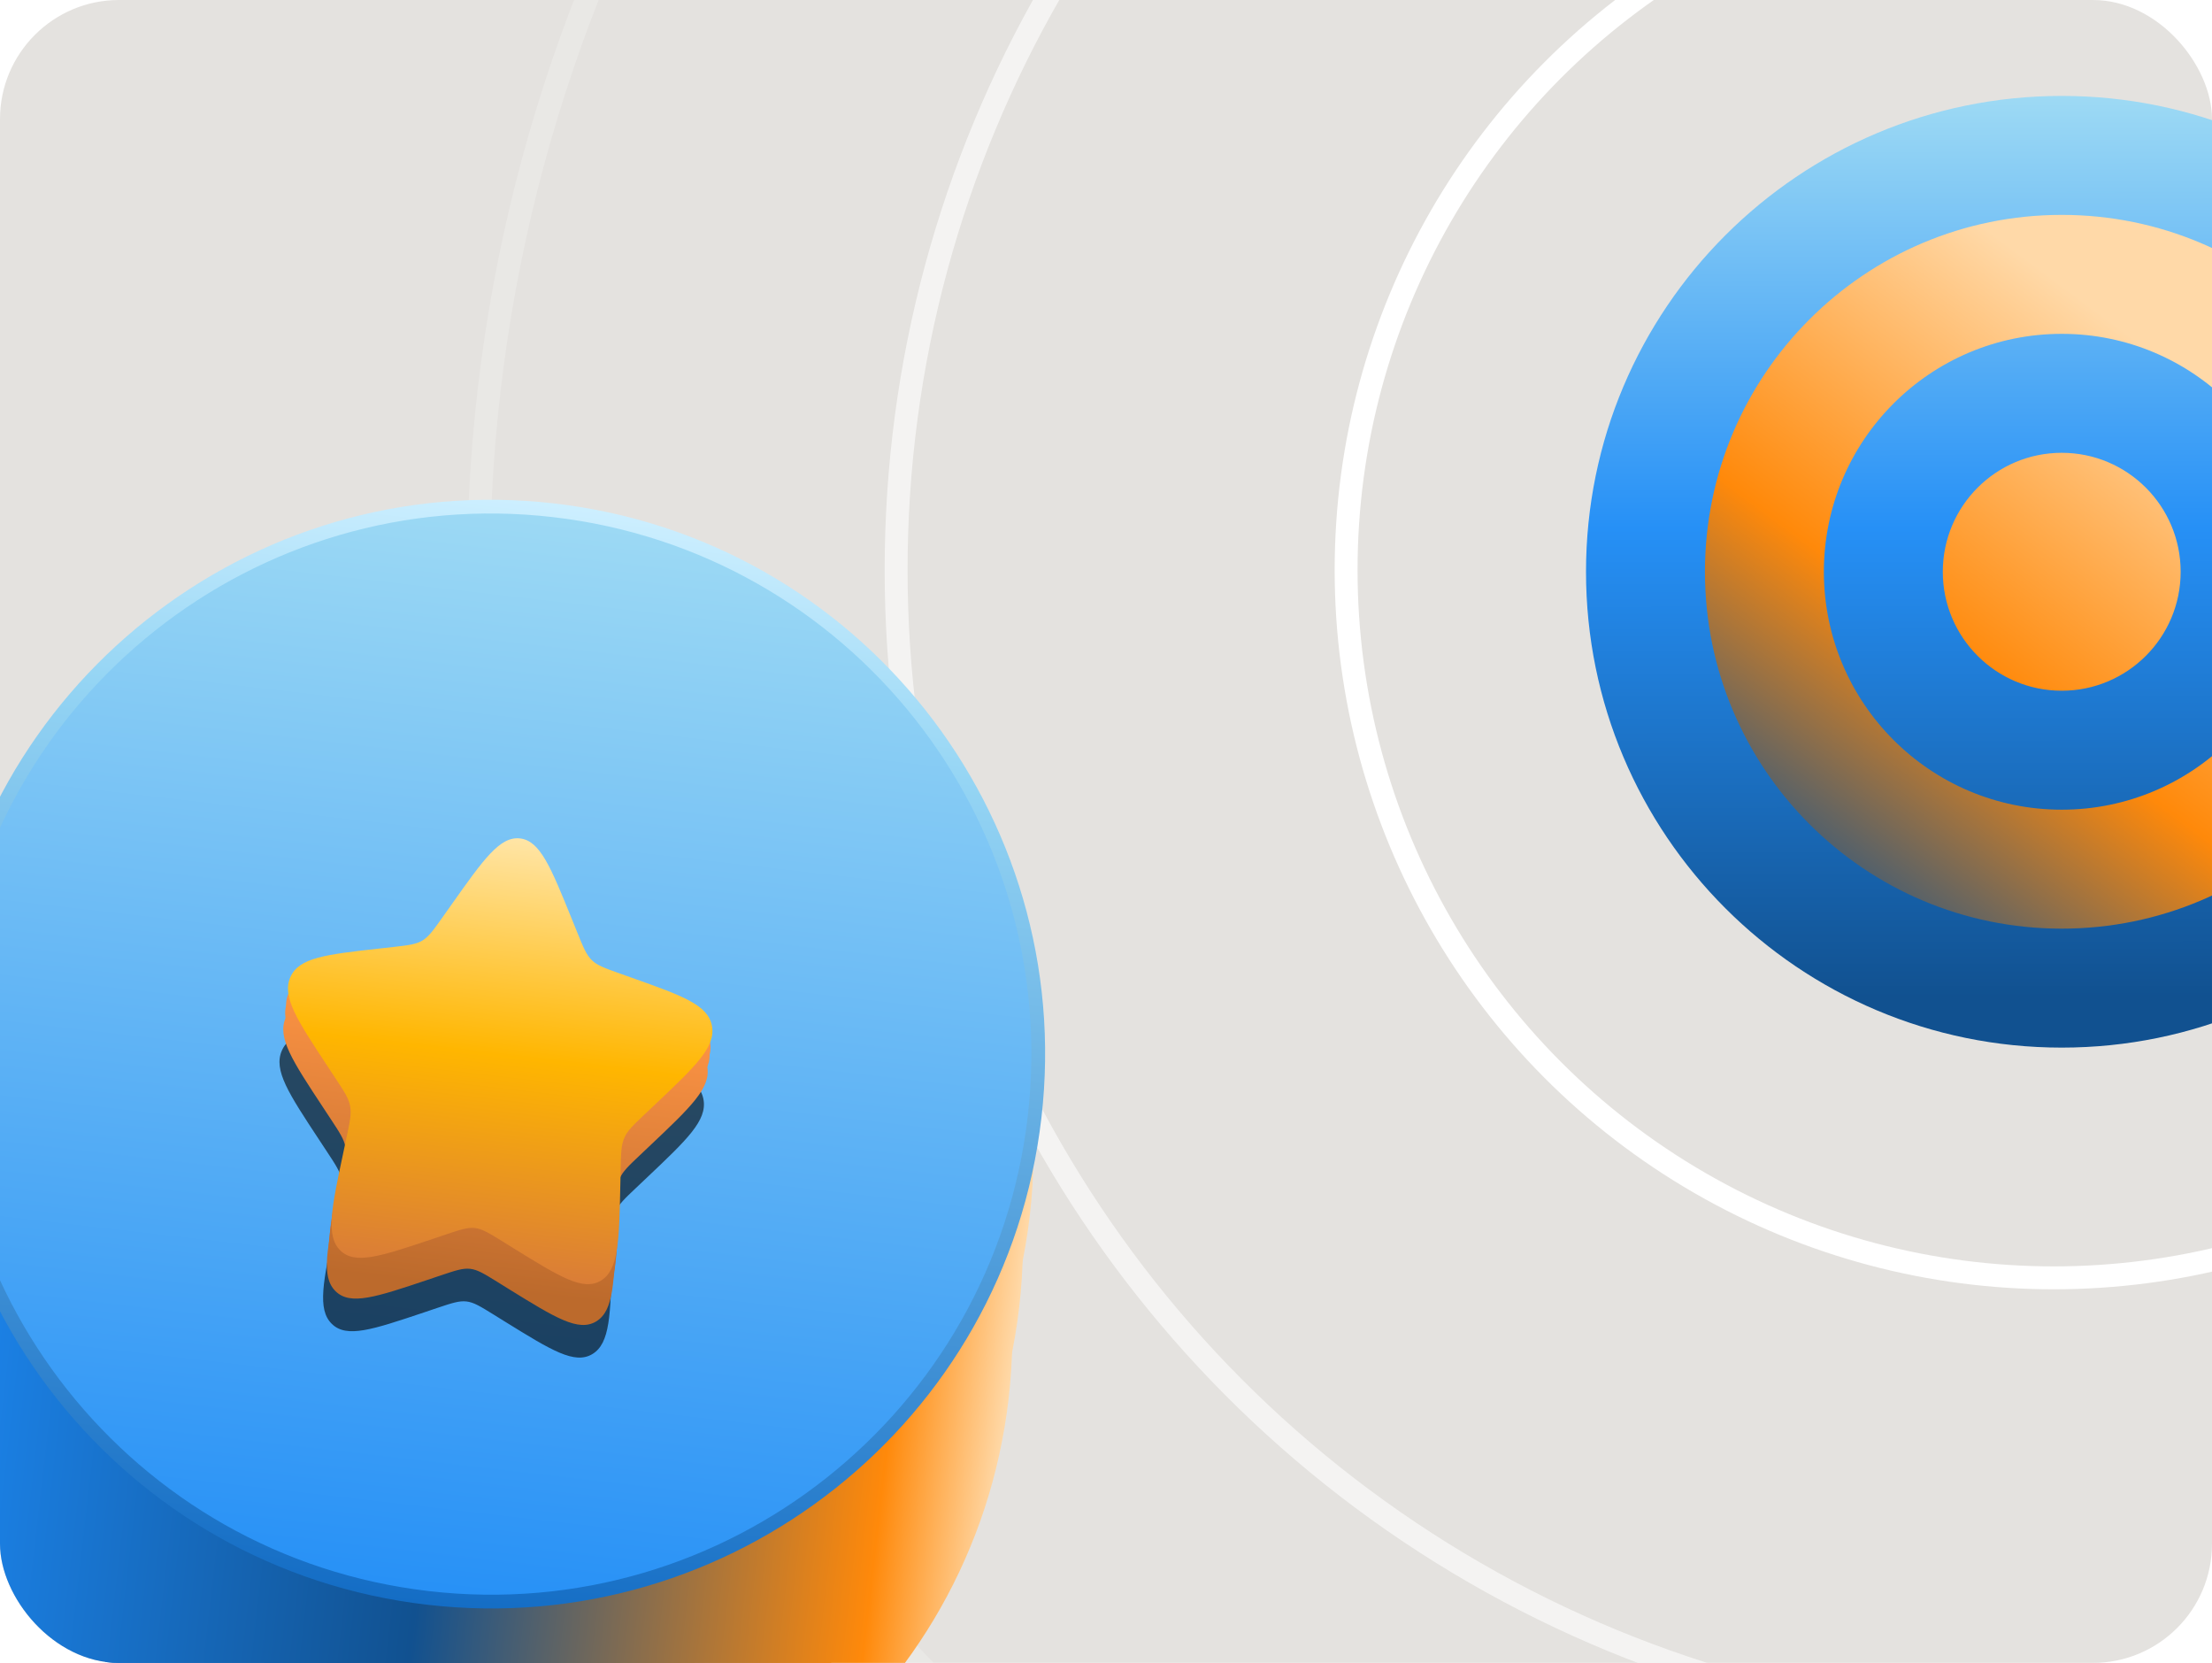<svg width="483" height="363" viewBox="0 0 483 363" fill="none" xmlns="http://www.w3.org/2000/svg">
<g clip-path="url(#clip0_2749_10206)">
<rect width="483" height="363" rx="26" fill="#E4E2DF"/>
<circle cx="448.443" cy="124.43" r="154.514" stroke="white" stroke-width="5"/>
<circle cx="448.444" cy="124.43" r="252.774" stroke="white" stroke-opacity="0.6" stroke-width="5"/>
<circle cx="447.937" cy="124.937" r="343.437" stroke="white" stroke-opacity="0.2" stroke-width="5"/>
<path fill-rule="evenodd" clip-rule="evenodd" d="M86.167 411.581C152.535 419.261 212.558 371.688 220.238 305.321C227.918 238.954 180.345 178.93 113.978 171.25C47.611 163.57 -12.413 211.143 -20.093 277.51C-27.773 343.878 19.8 403.901 86.167 411.581Z" fill="url(#paint0_linear_2749_10206)"/>
<path fill-rule="evenodd" clip-rule="evenodd" d="M88.48 391.593C154.847 399.273 214.871 351.701 222.551 285.333C230.231 218.966 182.658 158.942 116.291 151.262C49.924 143.582 -10.1 191.155 -17.78 257.522C-25.46 323.89 22.113 383.913 88.48 391.593Z" fill="url(#paint1_linear_2749_10206)"/>
<path fill-rule="evenodd" clip-rule="evenodd" d="M90.793 371.605C157.16 379.285 217.184 331.713 224.864 265.345C232.544 198.978 184.971 138.954 118.604 131.274C52.237 123.594 -7.787 171.167 -15.467 237.534C-23.147 303.902 24.426 363.925 90.793 371.605Z" fill="url(#paint2_linear_2749_10206)"/>
<path d="M120.936 111.399C186.498 118.986 233.493 178.282 225.907 243.844C218.32 309.406 159.024 356.402 93.462 348.815C27.9 341.228 -19.096 281.933 -11.509 216.37C-3.922 150.808 55.373 103.812 120.936 111.399Z" fill="url(#paint3_linear_2749_10206)" stroke="url(#paint4_linear_2749_10206)" stroke-width="3"/>
<g filter="url(#filter0_f_2749_10206)">
<path d="M94.819 216.204L96.658 213.605C103.76 203.562 107.316 198.541 111.696 199.048C116.076 199.554 118.391 205.255 123.012 216.654L124.209 219.605C125.523 222.846 126.181 224.462 127.361 225.612C128.541 226.772 130.127 227.338 133.272 228.458L136.138 229.478C147.224 233.42 152.767 235.39 153.605 239.992C154.453 244.585 150.029 248.76 141.197 257.12L138.911 259.285C136.403 261.653 135.148 262.847 134.47 264.414C133.773 265.978 133.736 267.753 133.672 271.303L133.6 274.527C133.347 287.008 133.216 293.248 129.352 295.584C125.489 297.91 120.453 294.803 110.364 288.566L107.755 286.945C104.891 285.178 103.465 284.287 101.854 284.1C100.252 283.915 98.65 284.456 95.458 285.522L92.548 286.505C81.302 290.272 75.688 292.157 72.46 289C69.23 285.853 70.528 279.739 73.133 267.53L73.798 264.375C74.547 260.903 74.917 259.167 74.596 257.485C74.293 255.805 73.344 254.356 71.443 251.478L69.711 248.848C63.022 238.701 59.668 233.626 61.544 229.339C63.409 225.06 69.247 224.396 80.94 223.09L83.973 222.753C87.301 222.373 88.955 222.191 90.376 221.342C91.79 220.482 92.8 219.05 94.819 216.204Z" fill="black" fill-opacity="0.6"/>
</g>
<path d="M95.643 209.08L97.482 206.481C104.584 196.438 108.14 191.418 112.52 191.924C116.9 192.431 119.215 198.131 123.836 209.531L125.033 212.481C126.347 215.723 127.005 217.339 128.186 218.489C129.365 219.649 130.951 220.215 134.097 221.334L136.963 222.355C148.049 226.296 153.592 228.267 154.429 232.869C155.277 237.462 150.853 241.637 142.022 249.997L139.735 252.162C137.227 254.53 135.973 255.724 135.294 257.291C134.597 258.855 134.56 260.63 134.497 264.18L134.424 267.404C134.171 279.885 134.04 286.125 130.176 288.461C126.313 290.787 121.277 287.679 111.188 281.443L108.58 279.821C105.715 278.055 104.289 277.163 102.678 276.977C101.076 276.792 99.474 277.333 96.282 278.398L93.372 279.381C82.126 283.149 76.512 285.034 73.284 281.877C70.054 278.73 71.353 272.616 73.957 260.407L74.623 257.251C75.371 253.78 75.741 252.044 75.42 250.362C75.117 248.682 74.168 247.233 72.268 244.354L70.536 241.725C63.846 231.578 60.492 226.503 62.368 222.216C64.233 217.936 70.071 217.273 81.765 215.967L84.797 215.63C88.126 215.25 89.779 215.068 91.201 214.219C92.614 213.359 93.624 211.926 95.643 209.08Z" fill="url(#paint5_linear_2749_10206)"/>
<path d="M96.055 205.519L97.894 202.92C104.997 192.877 108.552 187.856 112.932 188.363C117.312 188.87 119.627 194.57 124.248 205.97L125.446 208.92C126.76 212.161 127.417 213.777 128.598 214.928C129.777 216.087 131.363 216.654 134.509 217.773L137.375 218.793C148.461 222.735 154.004 224.706 154.841 229.307C155.689 233.901 151.265 238.075 142.434 246.436L140.147 248.6C137.639 250.969 136.385 252.163 135.706 253.729C135.009 255.293 134.972 257.068 134.909 260.619L134.836 263.843C134.584 276.323 134.453 282.563 130.588 284.899C126.725 287.226 121.689 284.118 111.6 277.882L108.992 276.26C106.128 274.494 104.701 273.602 103.09 273.415C101.488 273.23 99.886 273.772 96.695 274.837L93.784 275.82C82.538 279.588 76.924 281.472 73.696 278.316C70.466 275.168 71.765 269.054 74.369 256.846L75.035 253.69C75.784 250.219 76.153 248.483 75.832 246.801C75.529 245.12 74.58 243.672 72.68 240.793L70.948 238.163C64.258 228.016 60.904 222.942 62.78 218.654C64.645 214.375 70.484 213.712 82.177 212.406L85.209 212.068C88.538 211.688 90.191 211.507 91.613 210.657C93.026 209.797 94.036 208.365 96.055 205.519Z" fill="url(#paint6_linear_2749_10206)"/>
<path d="M96.261 203.738L98.101 201.139C105.203 191.096 108.758 186.075 113.138 186.582C117.518 187.089 119.833 192.789 124.454 204.189L125.652 207.139C126.966 210.381 127.623 211.996 128.804 213.147C129.983 214.307 131.569 214.873 134.715 215.992L137.581 217.013C148.667 220.954 154.21 222.925 155.047 227.527C155.895 232.12 151.471 236.294 142.64 244.655L140.353 246.819C137.846 249.188 136.591 250.382 135.912 251.948C135.215 253.513 135.179 255.287 135.115 258.838L135.042 262.062C134.79 274.543 134.659 280.782 130.794 283.118C126.931 285.445 121.895 282.337 111.807 276.101L109.198 274.479C106.334 272.713 104.907 271.821 103.296 271.635C101.694 271.449 100.093 271.991 96.901 273.056L93.991 274.039C82.744 277.807 77.131 279.692 73.902 276.535C70.672 273.388 71.971 267.273 74.575 255.065L75.241 251.909C75.99 248.438 76.359 246.702 76.038 245.02C75.735 243.34 74.786 241.891 72.886 239.012L71.154 236.383C64.464 226.236 61.11 221.161 62.986 216.873C64.851 212.594 70.69 211.931 82.383 210.625L85.415 210.287C88.744 209.907 90.397 209.726 91.819 208.877C93.232 208.017 94.242 206.584 96.261 203.738Z" fill="url(#paint7_linear_2749_10206)"/>
<path d="M96.673 200.178L98.513 197.579C105.615 187.536 109.17 182.515 113.55 183.022C117.93 183.529 120.245 189.229 124.866 200.628L126.064 203.579C127.378 206.82 128.035 208.436 129.216 209.586C130.395 210.746 131.981 211.312 135.127 212.432L137.993 213.452C149.079 217.394 154.622 219.365 155.459 223.966C156.307 228.559 151.883 232.734 143.052 241.094L140.765 243.259C138.258 245.628 137.003 246.821 136.324 248.388C135.627 249.952 135.591 251.727 135.527 255.277L135.454 258.502C135.202 270.982 135.071 277.222 131.206 279.558C127.343 281.884 122.307 278.777 112.219 272.54L109.61 270.919C106.746 269.153 105.319 268.261 103.708 268.074C102.106 267.889 100.505 268.43 97.313 269.496L94.403 270.479C83.156 274.246 77.543 276.131 74.314 272.974C71.084 269.827 72.383 263.713 74.987 251.504L75.653 248.349C76.402 244.878 76.772 243.141 76.45 241.459C76.147 239.779 75.198 238.33 73.298 235.452L71.566 232.822C64.876 222.675 61.523 217.601 63.398 213.313C65.263 209.034 71.102 208.37 82.795 207.065L85.828 206.727C89.156 206.347 90.81 206.165 92.231 205.316C93.644 204.456 94.654 203.024 96.673 200.178Z" fill="url(#paint8_linear_2749_10206)"/>
<path d="M450.187 213.903C499.39 213.903 539.277 174.016 539.277 124.813C539.277 75.61 499.39 35.723 450.187 35.723C400.984 35.723 361.097 75.61 361.097 124.813C361.097 174.016 400.984 213.903 450.187 213.903Z" fill="url(#paint9_linear_2749_10206)"/>
<path d="M554.062 124.812C554.062 67.444 507.556 20.938 450.188 20.938C392.819 20.938 346.312 67.444 346.312 124.812C346.312 182.181 392.819 228.688 450.188 228.688C507.556 228.688 554.062 182.181 554.062 124.812ZM528.094 124.812C528.094 167.839 493.214 202.719 450.188 202.719C407.161 202.719 372.281 167.839 372.281 124.812C372.281 81.786 407.161 46.906 450.188 46.906C493.214 46.906 528.094 81.786 528.094 124.812ZM450.188 176.75C421.503 176.75 398.25 153.497 398.25 124.812C398.25 96.128 421.503 72.875 450.188 72.875C478.872 72.875 502.125 96.128 502.125 124.812C502.125 153.497 478.872 176.75 450.188 176.75ZM476.156 124.812C476.156 110.47 464.53 98.844 450.188 98.844C435.845 98.844 424.219 110.47 424.219 124.812C424.219 139.155 435.845 150.781 450.188 150.781C464.53 150.781 476.156 139.155 476.156 124.812Z" fill="url(#paint10_linear_2749_10206)"/>
</g>
<defs>
<filter id="filter0_f_2749_10206" x="-38.973" y="99.013" width="292.681" height="297.342" filterUnits="userSpaceOnUse" color-interpolation-filters="sRGB">
<feFlood flood-opacity="0" result="BackgroundImageFix"/>
<feBlend mode="normal" in="SourceGraphic" in2="BackgroundImageFix" result="shape"/>
<feGaussianBlur stdDeviation="50" result="effect1_foregroundBlur_2749_10206"/>
</filter>
<linearGradient id="paint0_linear_2749_10206" x1="-28.519" y1="350.323" x2="211.812" y2="378.134" gradientUnits="userSpaceOnUse">
<stop stop-color="#1D8AF6"/>
<stop offset="0.49" stop-color="#115190"/>
<stop offset="0.896" stop-color="#FF890A"/>
<stop offset="1" stop-color="#FFD9A8"/>
</linearGradient>
<linearGradient id="paint1_linear_2749_10206" x1="-28.519" y1="350.323" x2="211.812" y2="378.134" gradientUnits="userSpaceOnUse">
<stop stop-color="#1D8AF6"/>
<stop offset="0.49" stop-color="#115190"/>
<stop offset="0.896" stop-color="#FF890A"/>
<stop offset="1" stop-color="#FFD9A8"/>
</linearGradient>
<linearGradient id="paint2_linear_2749_10206" x1="-28.519" y1="350.323" x2="211.812" y2="378.134" gradientUnits="userSpaceOnUse">
<stop stop-color="#1D8AF6"/>
<stop offset="0.49" stop-color="#115190"/>
<stop offset="0.896" stop-color="#FF890A"/>
<stop offset="1" stop-color="#FFD9A8"/>
</linearGradient>
<linearGradient id="paint3_linear_2749_10206" x1="121.108" y1="109.909" x2="93.29" y2="350.305" gradientUnits="userSpaceOnUse">
<stop stop-color="#9EDAF4"/>
<stop offset="1" stop-color="#2690F6"/>
</linearGradient>
<linearGradient id="paint4_linear_2749_10206" x1="121.108" y1="109.909" x2="93.29" y2="350.305" gradientUnits="userSpaceOnUse">
<stop stop-color="#CDEFFF"/>
<stop offset="0.206" stop-color="#95D5F4"/>
<stop offset="1" stop-color="#146DC5"/>
</linearGradient>
<linearGradient id="paint5_linear_2749_10206" x1="113.138" y1="186.582" x2="102.217" y2="280.96" gradientUnits="userSpaceOnUse">
<stop offset="0.336" stop-color="#FF9545"/>
<stop offset="1" stop-color="#BC6A2C"/>
</linearGradient>
<linearGradient id="paint6_linear_2749_10206" x1="113.138" y1="186.582" x2="102.217" y2="280.96" gradientUnits="userSpaceOnUse">
<stop offset="0.336" stop-color="#FF9545"/>
<stop offset="1" stop-color="#BC6A2C"/>
</linearGradient>
<linearGradient id="paint7_linear_2749_10206" x1="113.138" y1="186.582" x2="102.217" y2="280.96" gradientUnits="userSpaceOnUse">
<stop offset="0.336" stop-color="#FF9545"/>
<stop offset="1" stop-color="#BC6A2C"/>
</linearGradient>
<linearGradient id="paint8_linear_2749_10206" x1="113.55" y1="183.022" x2="102.629" y2="277.399" gradientUnits="userSpaceOnUse">
<stop stop-color="#FFE5A6"/>
<stop offset="0.5" stop-color="#FFB600"/>
<stop offset="1" stop-color="#DA7D37"/>
</linearGradient>
<linearGradient id="paint9_linear_2749_10206" x1="361" y1="182" x2="450" y2="62" gradientUnits="userSpaceOnUse">
<stop offset="0.014" stop-color="#115190"/>
<stop offset="0.476" stop-color="#FF890A"/>
<stop offset="1" stop-color="#FFD9A8"/>
</linearGradient>
<linearGradient id="paint10_linear_2749_10206" x1="450" y1="21" x2="450.187" y2="228.687" gradientUnits="userSpaceOnUse">
<stop stop-color="#9EDAF4"/>
<stop offset="0.454" stop-color="#2690F6"/>
<stop offset="0.947" stop-color="#115190"/>
</linearGradient>
<clipPath id="clip0_2749_10206">
<rect width="483" height="363" rx="26" fill="white"/>
</clipPath>
</defs>
</svg>
